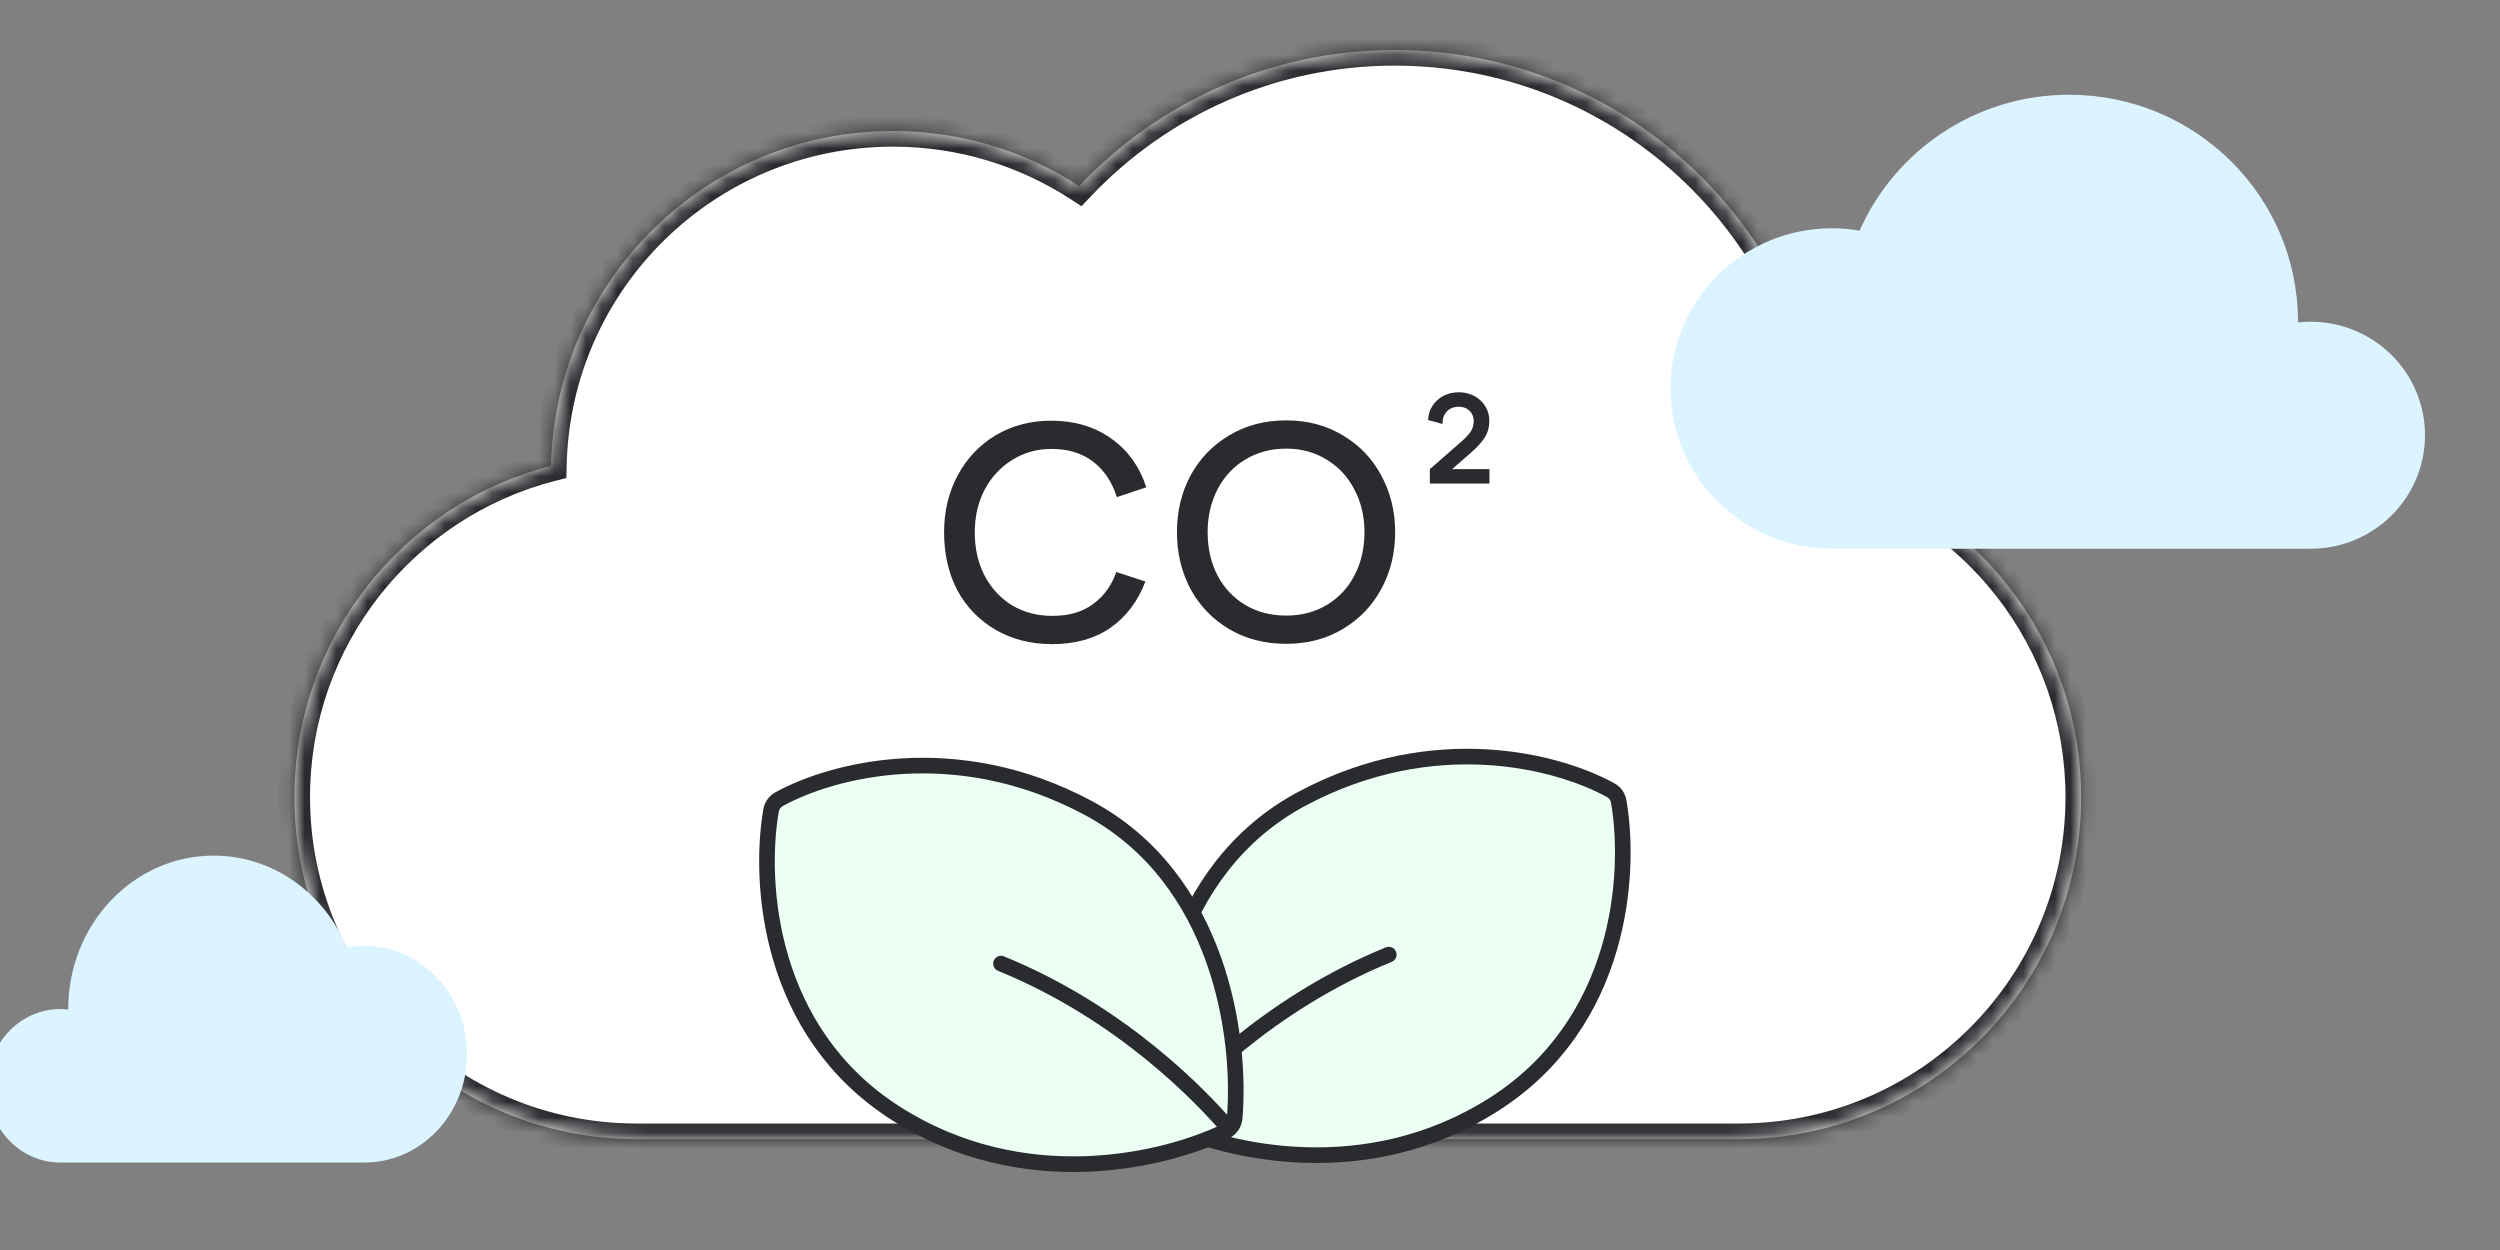 <svg width="160" height="80" viewBox="0 0 160 80" fill="none" xmlns="http://www.w3.org/2000/svg">
<rect x="0" y="0" width="160" height="80" fill="#808080" stroke="none"/>
<g clip-path="url(#clip0_3217_14550)">
<mask id="path-1-inside-1_3217_14550" fill="white">
<path fill-rule="evenodd" clip-rule="evenodd" d="M40.821 72.904C40.791 72.904 40.762 72.904 40.732 72.904C28.643 72.904 18.842 63.104 18.842 51.014C18.842 40.812 25.821 32.24 35.265 29.812C35.511 17.936 45.215 8.385 57.15 8.385C61.543 8.385 65.634 9.679 69.062 11.906C74.129 6.545 81.307 3.2 89.266 3.2C104.244 3.2 116.456 15.048 117.039 29.883C126.346 32.404 133.191 40.91 133.191 51.014C133.191 63.104 123.391 72.904 111.301 72.904C111.271 72.904 111.242 72.904 111.212 72.904H40.821Z"/>
</mask>
<path fill-rule="evenodd" clip-rule="evenodd" d="M40.821 72.904C40.791 72.904 40.762 72.904 40.732 72.904C28.643 72.904 18.842 63.104 18.842 51.014C18.842 40.812 25.821 32.24 35.265 29.812C35.511 17.936 45.215 8.385 57.15 8.385C61.543 8.385 65.634 9.679 69.062 11.906C74.129 6.545 81.307 3.2 89.266 3.2C104.244 3.2 116.456 15.048 117.039 29.883C126.346 32.404 133.191 40.91 133.191 51.014C133.191 63.104 123.391 72.904 111.301 72.904C111.271 72.904 111.242 72.904 111.212 72.904H40.821Z" fill="white"/>
<path d="M40.821 72.904V71.904L40.817 71.904L40.821 72.904ZM35.265 29.812L35.514 30.78L36.249 30.591L36.264 29.832L35.265 29.812ZM69.062 11.906L68.517 12.745L69.216 13.199L69.789 12.593L69.062 11.906ZM117.039 29.883L116.04 29.922L116.069 30.656L116.778 30.848L117.039 29.883ZM111.212 72.904L111.216 71.904H111.212V72.904ZM40.817 71.904C40.789 71.904 40.761 71.904 40.732 71.904V73.904C40.763 73.904 40.794 73.904 40.825 73.904L40.817 71.904ZM40.732 71.904C29.195 71.904 19.842 62.551 19.842 51.014H17.842C17.842 63.656 28.09 73.904 40.732 73.904V71.904ZM19.842 51.014C19.842 41.279 26.501 33.098 35.514 30.78L35.016 28.843C25.14 31.382 17.842 40.344 17.842 51.014H19.842ZM36.264 29.832C36.5 18.5 45.761 9.385 57.15 9.385V7.385C44.67 7.385 34.523 17.372 34.265 29.791L36.264 29.832ZM57.15 9.385C61.344 9.385 65.246 10.619 68.517 12.745L69.607 11.068C66.022 8.738 61.743 7.385 57.15 7.385V9.385ZM69.789 12.593C74.675 7.424 81.593 4.2 89.266 4.2V2.2C81.021 2.2 73.584 5.667 68.335 11.219L69.789 12.593ZM89.266 4.2C103.705 4.2 115.477 15.621 116.04 29.922L118.039 29.844C117.434 14.474 104.784 2.2 89.266 2.2V4.2ZM116.778 30.848C125.659 33.255 132.191 41.373 132.191 51.014H134.191C134.191 40.447 127.032 31.554 117.301 28.918L116.778 30.848ZM132.191 51.014C132.191 62.551 122.838 71.904 111.301 71.904V73.904C123.943 73.904 134.191 63.656 134.191 51.014H132.191ZM111.301 71.904C111.273 71.904 111.244 71.904 111.216 71.904L111.208 73.904C111.239 73.904 111.27 73.904 111.301 73.904V71.904ZM111.212 71.904H40.821V73.904H111.212V71.904Z" fill="#292B2E" mask="url(#path-1-inside-1_3217_14550)"/>
<path d="M83.346 51.108C91.832 46.59 99.764 48.739 103.084 50.572C103.361 50.725 103.547 50.993 103.6 51.304C104.389 55.896 103.812 65.471 95.588 70.694C87.447 75.865 78.484 73.744 74.515 71.828C74.177 71.665 73.957 71.34 73.926 70.966C73.504 65.873 74.82 55.648 83.346 51.108Z" fill="#EDFFF4" stroke="#292B2E"/>
<path d="M74.336 71.608C76.03 69.648 81.104 64.263 88.881 61.095" stroke="#292B2E" stroke-linecap="round"/>
<path d="M69.599 51.684C61.114 47.166 53.182 49.314 49.861 51.148C49.584 51.301 49.398 51.569 49.345 51.88C48.557 56.472 49.133 66.047 57.358 71.27C65.498 76.441 74.461 74.32 78.43 72.404C78.768 72.241 78.989 71.916 79.02 71.542C79.442 66.449 78.126 56.224 69.599 51.684Z" fill="#EDFFF4" stroke="#292B2E"/>
<path d="M78.609 72.184C76.915 70.224 71.84 64.84 64.064 61.671" stroke="#292B2E" stroke-linecap="round"/>
<path d="M67.335 41.224C65.986 41.224 64.788 40.922 63.74 40.32C62.693 39.718 61.874 38.88 61.285 37.806C60.709 36.719 60.421 35.475 60.421 34.074C60.421 32.712 60.715 31.488 61.305 30.401C61.894 29.314 62.706 28.463 63.74 27.847C64.788 27.232 65.966 26.924 67.276 26.924C68.755 26.924 70.026 27.297 71.086 28.044C72.16 28.79 72.92 29.838 73.365 31.186L71.479 31.815C71.165 30.833 70.654 30.073 69.947 29.537C69.24 29 68.356 28.731 67.296 28.731C66.366 28.731 65.528 28.967 64.781 29.438C64.035 29.897 63.446 30.532 63.014 31.344C62.594 32.155 62.385 33.066 62.385 34.074C62.385 35.108 62.594 36.031 63.014 36.843C63.446 37.655 64.035 38.29 64.781 38.749C65.541 39.194 66.398 39.416 67.354 39.416C68.415 39.416 69.286 39.161 69.967 38.65C70.661 38.14 71.152 37.459 71.44 36.608L73.306 37.217C72.821 38.487 72.075 39.475 71.067 40.182C70.058 40.877 68.814 41.224 67.335 41.224ZM82.317 41.204C80.942 41.204 79.725 40.89 78.664 40.261C77.603 39.633 76.778 38.775 76.189 37.688C75.613 36.601 75.325 35.39 75.325 34.054C75.325 32.732 75.613 31.527 76.189 30.44C76.778 29.353 77.603 28.495 78.664 27.867C79.725 27.225 80.942 26.904 82.317 26.904C83.679 26.904 84.891 27.225 85.951 27.867C87.012 28.495 87.83 29.353 88.406 30.44C88.996 31.527 89.29 32.732 89.29 34.054C89.29 35.39 88.996 36.601 88.406 37.688C87.817 38.775 86.992 39.633 85.932 40.261C84.884 40.89 83.679 41.204 82.317 41.204ZM82.317 39.397C83.299 39.397 84.17 39.168 84.93 38.709C85.689 38.251 86.279 37.616 86.698 36.804C87.117 35.992 87.326 35.075 87.326 34.054C87.326 33.046 87.11 32.136 86.678 31.324C86.259 30.512 85.67 29.877 84.91 29.419C84.151 28.947 83.286 28.712 82.317 28.712C81.335 28.712 80.458 28.947 79.685 29.419C78.926 29.877 78.337 30.512 77.918 31.324C77.499 32.136 77.289 33.046 77.289 34.054C77.289 35.089 77.499 36.012 77.918 36.824C78.337 37.622 78.926 38.251 79.685 38.709C80.445 39.168 81.322 39.397 82.317 39.397Z" fill="#292B2E"/>
<path d="M91.511 30.024L93.442 28.338C93.753 28.07 93.977 27.838 94.113 27.642C94.25 27.44 94.318 27.203 94.318 26.93C94.318 26.679 94.228 26.466 94.048 26.292C93.873 26.117 93.644 26.03 93.36 26.03C93.049 26.03 92.796 26.131 92.599 26.333C92.408 26.535 92.316 26.802 92.321 27.135L91.396 26.881C91.412 26.532 91.511 26.224 91.691 25.956C91.871 25.683 92.105 25.473 92.395 25.326C92.689 25.179 93.011 25.105 93.36 25.105C93.721 25.105 94.05 25.184 94.351 25.342C94.651 25.501 94.885 25.719 95.055 25.997C95.229 26.27 95.316 26.578 95.316 26.922C95.316 27.342 95.218 27.702 95.022 28.002C94.831 28.302 94.539 28.624 94.146 28.968L92.935 30.024H95.325V30.948H91.511V30.024Z" fill="#292B2E"/>
<path fill-rule="evenodd" clip-rule="evenodd" d="M147.071 20.636C147.071 20.621 147.072 20.606 147.072 20.591C147.072 12.568 140.516 6.064 132.429 6.064C126.434 6.064 121.281 9.64 119.016 14.76C118.442 14.661 117.852 14.61 117.249 14.61C111.541 14.61 106.914 19.201 106.914 24.864C106.914 30.527 111.541 35.118 117.249 35.118H147.879C151.922 35.118 155.2 31.866 155.2 27.855C155.2 23.843 151.922 20.591 147.879 20.591C147.606 20.591 147.336 20.607 147.071 20.636Z" fill="#DCF4FF"/>
<path fill-rule="evenodd" clip-rule="evenodd" d="M4.367 64.611C4.367 64.601 4.366 64.591 4.366 64.581C4.366 59.157 8.533 54.76 13.673 54.76C17.484 54.76 20.759 57.178 22.198 60.638C22.563 60.572 22.938 60.537 23.321 60.537C26.95 60.537 29.891 63.641 29.891 67.469C29.891 71.298 26.95 74.402 23.321 74.402H3.853C1.283 74.402 -0.8 72.203 -0.8 69.491C-0.8 66.779 1.283 64.581 3.853 64.581C4.027 64.581 4.198 64.591 4.367 64.611Z" fill="#DCF4FF"/>
</g>
<defs>
<clipPath id="clip0_3217_14550">
<rect width="160" height="80" fill="white"/>
</clipPath>
</defs>
</svg>
